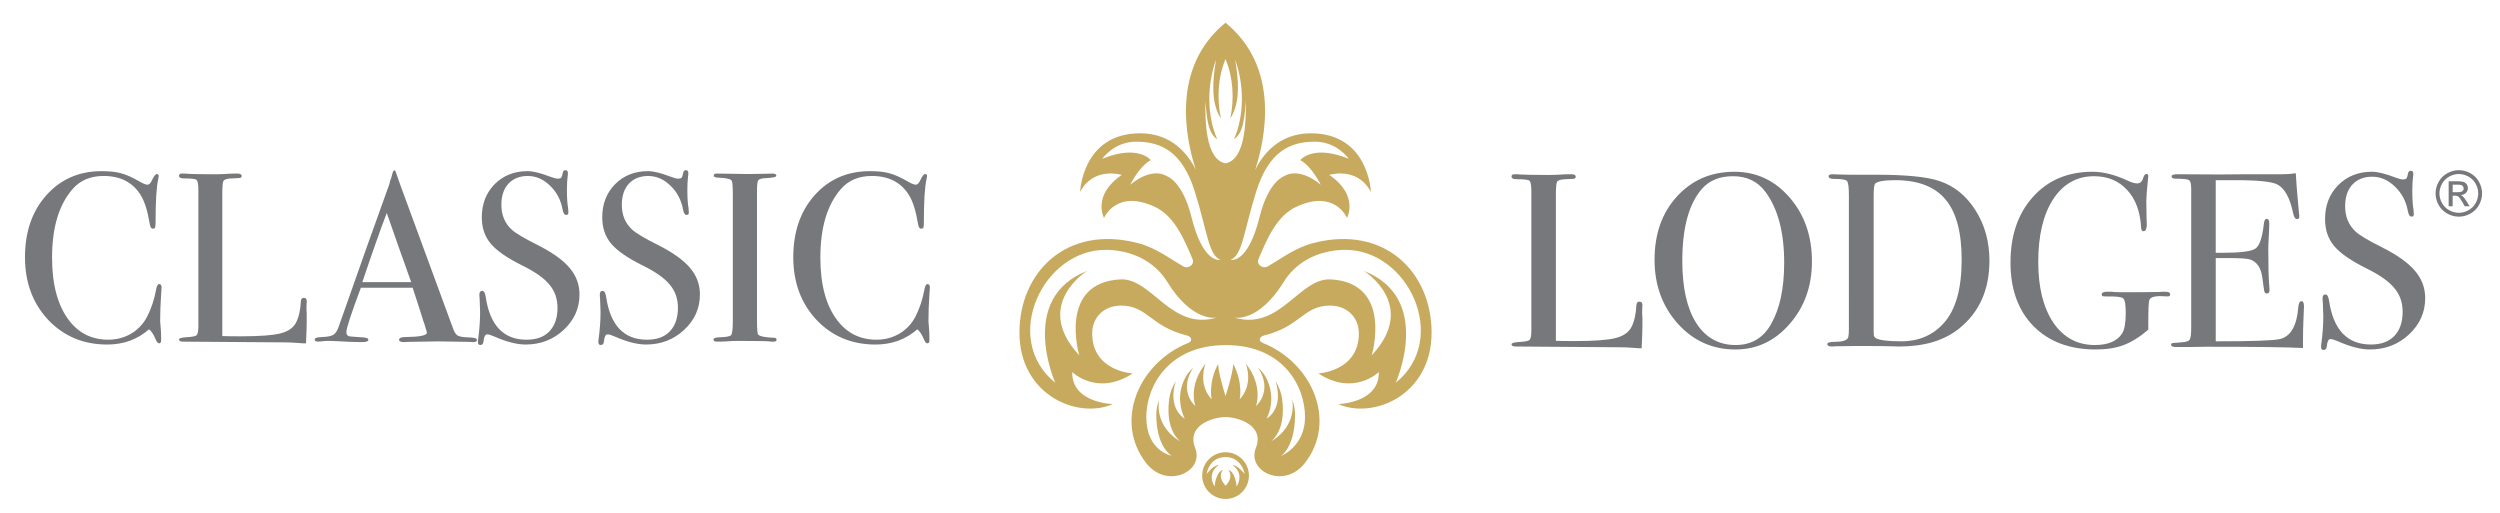 <?xml version="1.0" encoding="utf-8"?>
<!-- Generator: Adobe Illustrator 16.0.4, SVG Export Plug-In . SVG Version: 6.00 Build 0)  -->
<!DOCTYPE svg PUBLIC "-//W3C//DTD SVG 1.0//EN" "http://www.w3.org/TR/2001/REC-SVG-20010904/DTD/svg10.dtd">
<svg version="1.0" id="Layer_1" xmlns="http://www.w3.org/2000/svg" xmlns:xlink="http://www.w3.org/1999/xlink" x="0px" y="0px"
	 width="327.173px" height="67.135px" viewBox="0 0 327.173 67.135" enable-background="new 0 0 327.173 67.135"
	 xml:space="preserve">
<g>
	<path fill="#C8AA5E" d="M157.33,62.242c0-1.688,1.369-3.057,3.057-3.057c1.689,0,3.058,1.369,3.058,3.057
		c0,1.689-1.369,3.058-3.058,3.058C158.699,65.3,157.33,63.932,157.33,62.242 M160.379,59.814c-1.842,0-2.41,1.662-2.464,2.213
		c0,0,0.856-1.148,1.596-1.173c0,0-1.643,0.962-0.563,2.823c0,0,0.156-1.943,1.091-2.178c0,0-0.798,0.845,0.355,2.072
		c1.153-1.228,0.355-2.072,0.355-2.072c0.934,0.234,1.091,2.178,1.091,2.178c1.08-1.861-0.563-2.823-0.563-2.823
		c0.739,0.024,1.596,1.173,1.596,1.173C162.819,61.477,162.221,59.814,160.379,59.814"/>
	<path fill="#C8AA5E" d="M160.381,2.972c7.19,5.868,5.209,15.177,3.887,19.246c0.991-2.002,3.115-4.774,7.283-4.774
		c7.593,0,7.86,7.684,7.86,7.684c-1.786-3.396-5.448-2.234-5.448-2.234c3.93,2.68,2.321,5.628,2.321,5.628s-1.607-3.841-6.699-1.429
		c-2.51,1.188-3.77,4.156-4.904,6.857c-0.276,0.659,0.573,1.287,1.219,0.916c1.905-1.092,3.603-2.445,5.963-3.058
		c9.342-2.421,15.487,3.833,15.487,11.716c0,8.25-7.715,11.377-12.214,9.355c0,0,5.393-0.122,5.303-4.187
		c0,0-3.26,3.215-7.906,0.179c0,0,5.297-0.275,5.297-5.231c0-2.113-1.545-3.646-3.771-3.646c-3.475,0-3.824,2.716-8.619,3.907
		c-0.619,0.154-0.797,0.729-0.19,0.973c6.54,2.627,9.758,10.282,5.519,15.723c-2.713,3.481-7.628,1.106-6.421-1.954
		c1.207-3.06-2.458-4.062-3.966-4.062c-1.509,0-5.173,1.003-3.967,4.062c1.207,3.061-3.708,5.436-6.421,1.954
		c-4.239-5.44-1.02-13.096,5.519-15.723c0.608-0.243,0.429-0.818-0.189-0.973c-4.795-1.191-5.145-3.907-8.62-3.907
		c-2.227,0-3.771,1.532-3.771,3.646c0,4.956,5.296,5.231,5.296,5.231c-4.646,3.036-7.906-0.179-7.906-0.179
		c-0.089,4.064,5.303,4.187,5.303,4.187c-4.499,2.021-12.214-1.105-12.214-9.355c0-7.883,6.146-14.137,15.487-11.716
		c2.361,0.612,4.058,1.966,5.963,3.058c0.646,0.371,1.495-0.257,1.219-0.916c-1.134-2.701-2.394-5.669-4.904-6.857
		c-5.092-2.412-6.7,1.429-6.7,1.429s-1.608-2.948,2.323-5.628c0,0-3.663-1.161-5.45,2.234c0,0,0.268-7.684,7.862-7.684
		c4.167,0,6.291,2.772,7.282,4.774C155.171,18.148,153.19,8.84,160.381,2.972 M160.381,51.85c0,0,1.006-3.089,1.006-4.229
		c1.335,2.493,0.85,4.625,0.85,4.625s1.833-1.687,0.795-4.666c2.346,2.939,1.333,5.565,1.333,5.565s2.283-1.889,0.292-5.02
		c0.387,0.364,0.726,0.753,0.963,1.18c1.611,2.892,0.132,5.477,0.132,5.477s2.323-1.201,1.177-4.915
		c0.451,0.743,0.745,1.521,0.852,2.276c0.599,4.26-1.444,5.617-1.444,5.617s3.306-1.638,2.788-5.451
		c0.234,0.659,0.357,1.318,0.357,1.945c0,4.301-1.852,5.434-1.852,5.434s3.158-1.239,3.158-5.109c0-3.991-2.814-9.417-10.366-9.417
		c-7.551,0-10.406,5.426-10.406,9.417c0,4.476,3.32,5.069,3.32,5.069s-2.013-1.093-2.013-5.394c0-0.627,0.124-1.286,0.358-1.945
		c-0.519,3.813,2.788,5.451,2.788,5.451s-2.043-1.357-1.445-5.617c0.107-0.756,0.401-1.533,0.851-2.276
		c-1.146,3.714,1.178,4.915,1.178,4.915s-1.48-2.585,0.13-5.477c0.238-0.427,0.578-0.815,0.965-1.18
		c-1.992,3.131,0.292,5.02,0.292,5.02s-1.014-2.626,1.333-5.565c-1.039,2.979,0.795,4.666,0.795,4.666s-0.485-2.132,0.85-4.625
		C159.418,48.761,160.381,51.85,160.381,51.85 M144.879,32.699c-8.379-0.179-13.927,11.638-6.772,17.396
		c0,0-4.991-11.06,4.164-14.642c0,0-7.189,4.438-1.025,11.05c0,0-2.843-9.476,5.353-9.94c4.126-0.233,6.664,6.776,12.619,4.998
		c0,0-3.151,0.71-6.479-4.702C151.357,34.611,148.66,32.78,144.879,32.699 M160.381,7.725c-0.994,2.38-1.151,5.219-0.597,7.774
		c-1.396-2.102-1.052-5.245-0.638-7.693c-1.168,3.248-1.233,7.235,0.146,10.404c-1.348-0.819-1.385-3.424-1.546-4.984
		c-0.016,2.43-0.032,7.647,2.636,8.15c2.666-0.503,2.677-5.721,2.66-8.15c-0.16,1.561-0.197,4.165-1.545,4.984
		c1.378-3.169,1.314-7.156,0.145-10.404c0.415,2.448,0.758,5.592-0.638,7.693C161.558,12.943,161.374,10.104,160.381,7.725
		 M176.504,20.777c0,0-1.521-2.234-4.425-2.234c-3.305,0-6.045,1.312-7.679,6.521c-1.654,5.271-1.785,8.309-3.35,8.934
		c0,0,2.243,0.649,3.796-5.628c1.16-4.688,3.215-5.316,3.215-5.316s1.788-1.339,4.781,1.119c0,0-1.164-2.413-2.681-3.216
		C170.162,20.956,171.768,18.855,176.504,20.777 M144.257,20.777c4.737-1.922,6.342,0.179,6.342,0.179
		c-1.516,0.803-2.68,3.216-2.68,3.216c2.992-2.458,4.781-1.119,4.781-1.119s2.055,0.628,3.215,5.316
		c1.553,6.277,3.796,5.628,3.796,5.628c-1.566-0.625-1.695-3.662-3.35-8.934c-1.634-5.209-4.375-6.521-7.68-6.521
		C145.778,18.543,144.257,20.777,144.257,20.777 M175.882,32.699c-3.781,0.081-6.479,1.912-7.859,4.16
		c-3.329,5.412-6.479,4.702-6.479,4.702c5.954,1.778,8.493-5.231,12.618-4.998c8.195,0.465,5.354,9.94,5.354,9.94
		c6.164-6.611-1.025-11.05-1.025-11.05c9.154,3.582,4.164,14.642,4.164,14.642C189.809,44.337,184.26,32.521,175.882,32.699"/>
	<path fill="#77787B" d="M21.15,37.652c0-0.042-0.021,0.242-0.063,0.854c-0.084,1.225-0.127,2.406-0.127,3.545
		c0,0.127,0.021,0.392,0.064,0.792c0.042,0.379,0.063,0.844,0.063,1.393v0.283c0,0.274-0.084,0.411-0.254,0.411
		c-0.168,0-0.316-0.157-0.442-0.473c-0.296-0.697-0.591-1.15-0.887-1.361c-1.519,1.329-3.344,1.993-5.475,1.993
		c-3.102,0-5.675-1.075-7.722-3.228c-2.026-2.174-3.038-4.905-3.038-8.197c0-3.312,0.928-6.013,2.785-8.103
		c1.878-2.109,4.294-3.164,7.247-3.164c1.076,0,1.931,0.095,2.564,0.284c0.654,0.169,1.456,0.528,2.405,1.076
		c0.464,0.275,0.813,0.412,1.044,0.412c0.19,0,0.37-0.169,0.538-0.507c0.275-0.59,0.496-0.886,0.665-0.886s0.253,0.084,0.253,0.253
		c0,0.085-0.021,0.222-0.063,0.412c-0.232,1.012-0.348,2.911-0.348,5.695c0,0.402-0.032,0.634-0.095,0.697
		c-0.064,0.062-0.148,0.095-0.253,0.095c-0.211,0-0.349-0.201-0.412-0.601c-0.274-1.688-0.664-2.944-1.171-3.768
		c-1.034-1.688-2.658-2.531-4.874-2.531c-1.708,0-3.059,0.569-4.051,1.709c-1.793,2.047-2.69,5.043-2.69,8.988
		c0,3.523,0.739,6.257,2.215,8.196c1.288,1.689,2.997,2.533,5.128,2.533c1.097,0,2.099-0.264,3.007-0.792
		c0.907-0.548,1.603-1.287,2.088-2.215c0.549-1.076,0.939-2.247,1.171-3.514c0.085-0.507,0.222-0.76,0.411-0.76
		C21.045,37.177,21.15,37.335,21.15,37.652"/>
	<path fill="#77787B" d="M40.14,42.21c0,0.548-0.032,1.455-0.095,2.721h-0.348c-0.127,0-0.433-0.021-0.918-0.062
		c-0.486-0.042-1.034-0.064-1.646-0.064L23.967,44.71c-0.358,0-0.538-0.096-0.538-0.285c0-0.148,0.285-0.243,0.854-0.285
		c0.803-0.042,1.277-0.126,1.425-0.252c0.169-0.148,0.253-0.549,0.253-1.204V24.897c0-0.78-0.084-1.234-0.253-1.36
		c-0.148-0.127-0.707-0.19-1.677-0.19c-0.401,0-0.602-0.116-0.602-0.348c0-0.19,0.127-0.285,0.38-0.285h0.285
		c0.696,0.062,2.078,0.095,4.146,0.095c0.19,0,0.559-0.011,1.107-0.032c0.549-0.042,1.003-0.062,1.361-0.062h0.349
		c0.379,0,0.569,0.104,0.569,0.315c0,0.127-0.063,0.211-0.19,0.255c-0.105,0.021-0.464,0.042-1.076,0.062
		c-0.612,0.021-0.981,0.127-1.107,0.316c-0.106,0.17-0.158,0.718-0.158,1.646v18.673c0.569,0.021,1.36,0.032,2.373,0.032
		c2.469,0,4.209-0.126,5.222-0.38c1.013-0.253,1.699-0.729,2.057-1.424c0.359-0.697,0.57-1.635,0.633-2.817
		c0.022-0.273,0.148-0.412,0.38-0.412c0.275,0,0.401,0.159,0.38,0.476l-0.032,0.791v0.284c0.021,0.148,0.032,0.296,0.032,0.443
		V42.21z"/>
	<path fill="#77787B" d="M53.812,36.924c-0.338-0.949-0.897-2.521-1.678-4.716l-1.519-4.336c-0.886,2.321-1.952,5.338-3.196,9.052
		H53.812z M62.419,44.488c0,0.19-0.158,0.285-0.475,0.285c-0.211,0-0.4-0.011-0.569-0.033l-4.02-0.062l-4.019,0.062
		c-0.148,0.022-0.306,0.033-0.475,0.033c-0.421,0-0.633-0.106-0.633-0.317c0-0.231,0.285-0.348,0.855-0.348
		c1.856-0.021,2.785-0.211,2.785-0.569c0-0.021-0.021-0.105-0.064-0.254l-0.253-0.854l-0.158-0.444
		c-0.19-0.654-0.654-2.099-1.392-4.335h-6.773c-1.266,3.375-1.899,5.316-1.899,5.824c0,0.294,0.127,0.474,0.379,0.537
		c0.064,0.021,0.591,0.062,1.583,0.127c0.612,0.021,0.918,0.126,0.918,0.315c0,0.211-0.274,0.317-0.823,0.317
		c-0.971,0-2.1-0.043-3.387-0.127c-0.316-0.021-0.643-0.032-0.981-0.032c-0.337,0-0.664,0.022-0.981,0.064
		c-0.168,0.021-0.305,0.03-0.411,0.03c-0.295,0-0.442-0.095-0.442-0.283c0-0.19,0.326-0.297,0.98-0.317
		c0.675-0.021,1.16-0.116,1.456-0.285c0.295-0.189,0.527-0.538,0.696-1.044c2.722-7.764,4.937-13.999,6.646-18.704
		c0.043-0.254,0.126-0.539,0.254-0.854l0.157-0.57c0.064-0.232,0.148-0.348,0.254-0.348c0.063,0,0.116,0.062,0.158,0.189
		c0.274,0.823,0.897,2.542,1.868,5.159c0.759,2.046,2.647,7.184,5.665,15.413c0.168,0.464,0.379,0.759,0.632,0.886
		c0.275,0.126,0.823,0.2,1.646,0.221C62.146,44.193,62.419,44.298,62.419,44.488"/>
	<path fill="#77787B" d="M75.838,38.538c0,1.814-0.696,3.365-2.088,4.652c-1.372,1.267-3.029,1.898-4.97,1.898
		c-1.139,0-2.5-0.348-4.082-1.044c-0.423-0.19-0.739-0.285-0.95-0.285c-0.253,0-0.411,0.307-0.475,0.918
		c-0.021,0.316-0.158,0.474-0.411,0.474c-0.211,0-0.317-0.126-0.317-0.379c0-0.169,0.011-0.295,0.032-0.38
		c0.169-1.287,0.253-2.479,0.253-3.576c0-0.211-0.021-0.802-0.063-1.771c-0.021-0.127-0.032-0.296-0.032-0.507
		c0-0.316,0.127-0.476,0.38-0.476c0.211,0,0.359,0.254,0.443,0.761c0.549,3.756,2.332,5.634,5.349,5.634
		c1.287,0,2.278-0.359,2.975-1.076c0.717-0.739,1.076-1.773,1.076-3.103c0-1.181-0.348-2.184-1.045-3.006
		c-0.675-0.845-1.846-1.678-3.512-2.501c-2.005-0.991-3.397-1.952-4.178-2.88c-0.781-0.928-1.171-2.078-1.171-3.45
		c0-1.751,0.559-3.195,1.677-4.335c1.14-1.14,2.574-1.709,4.305-1.709c0.717,0,1.708,0.242,2.974,0.728
		c0.444,0.169,0.771,0.254,0.981,0.254c0.232,0,0.38-0.042,0.444-0.127c0.084-0.085,0.158-0.306,0.221-0.664
		c0.042-0.212,0.159-0.318,0.348-0.318c0.212,0,0.316,0.128,0.316,0.381c0,0.168-0.01,0.296-0.031,0.38
		c-0.063,0.507-0.095,1.118-0.095,1.836c0,1.013,0.053,1.814,0.159,2.404l0.031,0.507c0.021,0.232-0.074,0.349-0.285,0.349
		c-0.232,0-0.39-0.243-0.475-0.729c-0.232-1.245-0.78-2.278-1.645-3.102c-0.865-0.844-1.836-1.266-2.912-1.266
		c-1.055,0-1.899,0.338-2.532,1.013c-0.612,0.676-0.918,1.593-0.918,2.754c0,1.35,0.454,2.436,1.361,3.259
		c0.507,0.465,1.604,1.119,3.292,1.963c1.983,0.991,3.407,2.004,4.272,3.038C75.406,36.069,75.838,37.229,75.838,38.538"/>
	<path fill="#77787B" d="M91.599,38.538c0,1.814-0.696,3.365-2.089,4.652c-1.371,1.267-3.027,1.898-4.969,1.898
		c-1.139,0-2.5-0.348-4.082-1.044c-0.422-0.19-0.739-0.285-0.95-0.285c-0.253,0-0.411,0.307-0.475,0.918
		c-0.021,0.316-0.158,0.474-0.411,0.474c-0.211,0-0.316-0.126-0.316-0.379c0-0.169,0.01-0.295,0.031-0.38
		c0.169-1.287,0.254-2.479,0.254-3.576c0-0.211-0.022-0.802-0.063-1.771c-0.022-0.127-0.033-0.296-0.033-0.507
		c0-0.316,0.127-0.476,0.38-0.476c0.211,0,0.359,0.254,0.443,0.761c0.549,3.756,2.332,5.634,5.349,5.634
		c1.287,0,2.278-0.359,2.975-1.076c0.717-0.739,1.076-1.773,1.076-3.103c0-1.181-0.348-2.184-1.045-3.006
		c-0.675-0.845-1.846-1.678-3.512-2.501c-2.005-0.991-3.397-1.952-4.178-2.88c-0.781-0.928-1.171-2.078-1.171-3.45
		c0-1.751,0.559-3.195,1.678-4.335c1.139-1.14,2.573-1.709,4.304-1.709c0.717,0,1.709,0.242,2.975,0.728
		c0.443,0.169,0.77,0.254,0.981,0.254c0.232,0,0.379-0.042,0.443-0.127c0.084-0.085,0.158-0.306,0.221-0.664
		c0.042-0.212,0.159-0.318,0.349-0.318c0.21,0,0.316,0.128,0.316,0.381c0,0.168-0.011,0.296-0.032,0.38
		c-0.063,0.507-0.095,1.118-0.095,1.836c0,1.013,0.053,1.814,0.159,2.404l0.031,0.507c0.021,0.232-0.074,0.349-0.285,0.349
		c-0.232,0-0.39-0.243-0.474-0.729c-0.232-1.245-0.781-2.278-1.647-3.102c-0.864-0.844-1.835-1.266-2.911-1.266
		c-1.055,0-1.899,0.338-2.532,1.013c-0.612,0.676-0.917,1.593-0.917,2.754c0,1.35,0.453,2.436,1.36,3.259
		c0.506,0.465,1.604,1.119,3.292,1.963c1.983,0.991,3.408,2.004,4.273,3.038C91.166,36.069,91.599,37.229,91.599,38.538"/>
	<path fill="#77787B" d="M101.631,44.457c0,0.169-0.126,0.253-0.38,0.253h-0.316c-0.127-0.063-1.562-0.096-4.304-0.096
		c-0.528,0-1.055,0.022-1.583,0.063c-0.274,0.021-0.696,0.032-1.266,0.032c-0.274,0-0.411-0.096-0.411-0.285
		c0-0.169,0.274-0.264,0.823-0.285c0.844-0.021,1.34-0.115,1.487-0.284c0.148-0.19,0.222-0.802,0.222-1.836V25.373
		c0-1.034-0.053-1.614-0.159-1.741c-0.126-0.211-0.706-0.338-1.74-0.38c-0.401-0.021-0.601-0.105-0.601-0.253
		c0-0.19,0.126-0.285,0.379-0.285l4.273,0.062c0.317,0,0.928-0.01,1.835-0.031l1.203-0.031c0.338,0,0.506,0.095,0.506,0.285
		c0,0.169-0.464,0.274-1.392,0.315c-0.528,0.022-0.855,0.117-0.981,0.285c-0.105,0.17-0.159,0.612-0.159,1.329V41.83
		c0,1.201,0.054,1.856,0.159,1.962c0.232,0.232,0.918,0.369,2.057,0.411C101.515,44.203,101.631,44.288,101.631,44.457"/>
	<path fill="#77787B" d="M121.696,37.652c0-0.042-0.021,0.242-0.063,0.854c-0.084,1.225-0.127,2.406-0.127,3.545
		c0,0.127,0.022,0.392,0.064,0.792c0.042,0.379,0.063,0.844,0.063,1.393v0.283c0,0.274-0.084,0.411-0.253,0.411
		s-0.316-0.157-0.443-0.473c-0.296-0.697-0.591-1.15-0.886-1.361c-1.519,1.329-3.344,1.993-5.475,1.993
		c-3.102,0-5.676-1.075-7.723-3.228c-2.025-2.174-3.038-4.905-3.038-8.197c0-3.312,0.928-6.013,2.785-8.103
		c1.878-2.109,4.294-3.164,7.247-3.164c1.077,0,1.931,0.095,2.564,0.284c0.654,0.169,1.456,0.528,2.406,1.076
		c0.464,0.275,0.812,0.412,1.044,0.412c0.19,0,0.369-0.169,0.538-0.507c0.274-0.59,0.496-0.886,0.665-0.886
		c0.168,0,0.253,0.084,0.253,0.253c0,0.085-0.021,0.222-0.064,0.412c-0.232,1.012-0.348,2.911-0.348,5.695
		c0,0.402-0.032,0.634-0.095,0.697c-0.063,0.062-0.147,0.095-0.253,0.095c-0.211,0-0.348-0.201-0.411-0.601
		c-0.275-1.688-0.665-2.944-1.172-3.768c-1.034-1.688-2.658-2.531-4.873-2.531c-1.709,0-3.059,0.569-4.052,1.709
		c-1.793,2.047-2.689,5.043-2.689,8.988c0,3.523,0.738,6.257,2.215,8.196c1.287,1.689,2.996,2.533,5.127,2.533
		c1.097,0,2.1-0.264,3.007-0.792c0.907-0.548,1.603-1.287,2.089-2.215c0.548-1.076,0.938-2.247,1.171-3.514
		c0.084-0.507,0.221-0.76,0.411-0.76C121.591,37.177,121.696,37.335,121.696,37.652"/>
	<path fill="#77787B" d="M214.939,42.785c0,0.562-0.033,1.492-0.098,2.789h-0.356c-0.13,0-0.443-0.021-0.941-0.065
		c-0.497-0.043-1.06-0.063-1.687-0.063l-13.495-0.098c-0.368,0-0.552-0.097-0.552-0.292c0-0.151,0.293-0.249,0.877-0.292
		c0.822-0.044,1.308-0.13,1.459-0.259c0.174-0.152,0.26-0.562,0.26-1.232V25.04c0-0.8-0.086-1.265-0.26-1.396
		c-0.151-0.129-0.725-0.193-1.719-0.193c-0.412,0-0.617-0.119-0.617-0.357c0-0.194,0.131-0.292,0.39-0.292h0.292
		c0.714,0.065,2.131,0.098,4.249,0.098c0.194,0,0.573-0.012,1.136-0.032c0.562-0.043,1.028-0.065,1.395-0.065h0.357
		c0.389,0,0.584,0.108,0.584,0.324c0,0.13-0.064,0.217-0.195,0.26c-0.107,0.021-0.476,0.043-1.103,0.065
		c-0.627,0.021-1.006,0.129-1.135,0.324c-0.108,0.173-0.162,0.735-0.162,1.687v19.139c0.584,0.022,1.396,0.033,2.433,0.033
		c2.53,0,4.314-0.129,5.353-0.39c1.038-0.259,1.741-0.745,2.108-1.459s0.584-1.676,0.649-2.888c0.021-0.28,0.151-0.422,0.39-0.422
		c0.28,0,0.41,0.162,0.389,0.487l-0.033,0.812v0.292c0.021,0.15,0.033,0.302,0.033,0.453V42.785z"/>
	<path fill="#77787B" d="M233.495,34.383c0-3.958-0.812-7.04-2.433-9.245c-1.018-1.385-2.434-2.077-4.25-2.077
		c-1.73,0-3.071,0.531-4.022,1.591c-1.752,1.946-2.628,5.113-2.628,9.505c0,3.481,0.605,6.185,1.816,8.109
		c1.232,1.925,2.951,2.888,5.158,2.888c2.055,0,3.601-0.909,4.639-2.726C232.921,40.417,233.495,37.735,233.495,34.383
		 M237.128,34.221c0,3.223-0.974,5.947-2.92,8.174c-1.926,2.229-4.294,3.342-7.105,3.342c-2.983,0-5.492-1.124-7.525-3.373
		c-2.033-2.271-3.049-5.061-3.049-8.369c0-3.374,0.973-6.132,2.92-8.273c1.968-2.162,4.477-3.243,7.525-3.243
		c2.877,0,5.287,1.124,7.234,3.373C236.155,28.1,237.128,30.89,237.128,34.221"/>
	<path fill="#77787B" d="M256.721,33.993c0-3.59-0.702-6.217-2.108-7.882c-1.406-1.687-3.602-2.531-6.586-2.531
		c-1.448,0-2.324,0.152-2.627,0.454c-0.129,0.151-0.195,0.671-0.195,1.558V42.85c0,0.605,0.011,0.974,0.033,1.103
		c0.043,0.13,0.14,0.238,0.291,0.325c0.52,0.259,1.611,0.389,3.276,0.389c2.337,0,4.218-0.821,5.646-2.465
		C255.964,40.471,256.721,37.734,256.721,33.993 M260.355,34.123c0,3.808-1.33,6.77-3.99,8.89c-1.946,1.557-4.553,2.335-7.818,2.335
		c-0.087,0-0.477-0.01-1.168-0.032c-0.67-0.022-1.654-0.033-2.952-0.033h-1.622l-2.562,0.033c-0.151,0.022-0.313,0.032-0.487,0.032
		c-0.41,0-0.616-0.108-0.616-0.324c0-0.195,0.346-0.292,1.038-0.292c0.888,0,1.438-0.162,1.655-0.487
		c0.086-0.151,0.129-0.562,0.129-1.231V25.527c0-1.06-0.086-1.677-0.259-1.85c-0.151-0.172-0.703-0.261-1.655-0.261
		c-0.497,0-0.745-0.117-0.745-0.355c0-0.173,0.183-0.259,0.552-0.259c-0.022,0,0.215,0.01,0.713,0.031s0.984,0.032,1.459,0.032
		h3.472c3.894,0,6.649,0.271,8.272,0.812c1.969,0.648,3.558,1.936,4.77,3.86C259.749,29.441,260.355,31.637,260.355,34.123"/>
	<path fill="#77787B" d="M284.002,38.503c0,0.194-0.097,0.292-0.292,0.292l-0.746-0.032c-0.994-0.044-1.557,0.129-1.687,0.519
		c-0.086,0.261-0.13,1.2-0.13,2.822v1.038c-1.104,0.951-2.174,1.622-3.211,2.011c-1.017,0.39-2.238,0.584-3.666,0.584
		c-3.418,0-6.131-1.017-8.144-3.049c-2.011-2.054-3.016-4.833-3.016-8.337c0-3.546,0.983-6.412,2.952-8.596
		c1.968-2.186,4.562-3.277,7.785-3.277c1.405,0,2.941,0.389,4.606,1.168c0.497,0.238,0.908,0.357,1.231,0.357
		c0.412,0,0.683-0.26,0.812-0.779c0.107-0.303,0.237-0.454,0.389-0.454c0.174,0,0.26,0.086,0.26,0.26
		c0,0.064-0.021,0.292-0.065,0.682c-0.13,1.231-0.194,2.119-0.194,2.659l0.032,2.109c0.022,0.756,0.032,1.092,0.032,1.005
		c-0.043,0.52-0.184,0.778-0.421,0.778c-0.195,0-0.302-0.151-0.324-0.454c-0.108-2.097-0.714-3.741-1.817-4.931
		c-1.103-1.211-2.551-1.816-4.347-1.816c-2.249,0-4.032,1.005-5.353,3.017c-1.297,2.012-1.946,4.747-1.946,8.207
		c0,3.331,0.66,5.98,1.979,7.948c1.34,1.946,3.146,2.919,5.418,2.919c1.729,0,2.918-0.497,3.567-1.492
		c0.324-0.496,0.486-1.394,0.486-2.691c0-1.081-0.108-1.719-0.324-1.914c-0.194-0.195-0.897-0.281-2.108-0.26
		c-0.303,0-0.498-0.012-0.584-0.032c-0.086-0.044-0.129-0.119-0.129-0.228c0-0.237,0.236-0.356,0.713-0.356h0.584
		c0.324,0.064,1.471,0.087,3.438,0.064l2.726-0.031c0.15,0,0.313-0.012,0.485-0.033h0.356
		C283.787,38.179,284.002,38.286,284.002,38.503"/>
	<path fill="#77787B" d="M301.521,40.093c0,0.086-0.022,0.616-0.065,1.59c-0.044,0.973-0.065,1.902-0.065,2.789v1.07
		c-2.119-0.108-6.314-0.163-12.587-0.163c-0.757,0-1.503,0.012-2.237,0.033h-1.492h-0.325c-0.411,0-0.617-0.097-0.617-0.291
		c0-0.13,0.065-0.206,0.196-0.228c0.064,0,0.476-0.032,1.232-0.098c0.562-0.043,0.897-0.161,1.006-0.356
		c0.129-0.195,0.194-0.702,0.194-1.525v-18.23c0-0.627-0.098-0.995-0.293-1.104c-0.172-0.129-0.756-0.193-1.751-0.193
		c-0.346,0-0.52-0.099-0.52-0.292c0-0.195,0.238-0.292,0.714-0.292l5.548,0.031c0.193,0,1.416-0.011,3.666-0.031h4.541
		c0.648,0,1.244-0.043,1.783-0.131c0.044,0.931,0.142,2.218,0.293,3.861l0.13,1.395c0.022,0.107,0.032,0.248,0.032,0.422
		c0,0.216-0.098,0.323-0.291,0.323c-0.239,0-0.411-0.27-0.521-0.811c-0.409-1.946-1.081-3.179-2.011-3.698
		c-0.691-0.389-2.51-0.584-5.45-0.584h-2.66v9.505h0.779c2.422,0,3.892-0.184,4.412-0.551c0.54-0.368,0.907-1.438,1.103-3.212
		c0.043-0.454,0.162-0.681,0.356-0.681c0.237,0,0.356,0.194,0.356,0.584c0,0.389-0.021,0.962-0.064,1.719s-0.064,1.33-0.064,1.719
		c0,2.315,0.043,3.904,0.129,4.77c0.021,0.216,0.032,0.399,0.032,0.552c0,0.281-0.118,0.421-0.356,0.421
		c-0.151,0-0.26-0.086-0.323-0.259c-0.044-0.195-0.13-0.8-0.261-1.817c-0.172-1.275-0.702-2.064-1.59-2.368
		c-0.389-0.13-1.404-0.194-3.049-0.194h-1.46v10.899c4.759,0,7.548-0.097,8.37-0.292c1.428-0.323,2.238-1.708,2.432-4.151
		c0.045-0.54,0.185-0.812,0.422-0.812C301.412,39.411,301.521,39.639,301.521,40.093"/>
	<path fill="#77787B" d="M317.383,39.022c0,1.859-0.714,3.449-2.142,4.769c-1.406,1.297-3.104,1.945-5.094,1.945
		c-1.167,0-2.562-0.356-4.184-1.07c-0.434-0.194-0.758-0.292-0.973-0.292c-0.261,0-0.423,0.314-0.488,0.942
		c-0.021,0.322-0.161,0.484-0.422,0.484c-0.215,0-0.323-0.129-0.323-0.389c0-0.172,0.011-0.302,0.032-0.389
		c0.174-1.319,0.26-2.541,0.26-3.665c0-0.218-0.021-0.822-0.064-1.817c-0.021-0.13-0.033-0.303-0.033-0.519
		c0-0.324,0.129-0.486,0.39-0.486c0.216,0,0.366,0.259,0.454,0.778c0.562,3.849,2.39,5.773,5.482,5.773
		c1.319,0,2.336-0.368,3.049-1.103c0.735-0.758,1.104-1.817,1.104-3.18c0-1.211-0.357-2.237-1.071-3.081
		c-0.692-0.865-1.892-1.72-3.6-2.562c-2.056-1.018-3.483-2.001-4.283-2.952c-0.8-0.952-1.2-2.131-1.2-3.537
		c0-1.795,0.573-3.275,1.721-4.442c1.166-1.17,2.638-1.753,4.41-1.753c0.736,0,1.752,0.248,3.049,0.746
		c0.455,0.173,0.791,0.26,1.006,0.26c0.238,0,0.39-0.043,0.455-0.131c0.086-0.086,0.162-0.312,0.228-0.681
		c0.043-0.216,0.162-0.324,0.356-0.324c0.217,0,0.324,0.13,0.324,0.39c0,0.173-0.011,0.303-0.033,0.389
		c-0.063,0.519-0.097,1.147-0.097,1.881c0,1.039,0.054,1.861,0.162,2.466l0.033,0.521c0.021,0.237-0.076,0.355-0.292,0.355
		c-0.238,0-0.4-0.249-0.487-0.746c-0.237-1.275-0.8-2.335-1.687-3.179c-0.887-0.865-1.883-1.298-2.984-1.298
		c-1.081,0-1.947,0.346-2.596,1.038c-0.627,0.692-0.94,1.633-0.94,2.823c0,1.384,0.466,2.498,1.396,3.341
		c0.519,0.476,1.643,1.146,3.373,2.012c2.033,1.017,3.492,2.054,4.38,3.113C316.94,36.492,317.383,37.681,317.383,39.022"/>
	<path fill="#77787B" d="M320.98,25.152h0.642c0.306,0,0.515-0.045,0.627-0.137c0.11-0.092,0.167-0.212,0.167-0.362
		c0-0.097-0.027-0.184-0.081-0.261c-0.054-0.076-0.128-0.133-0.224-0.171c-0.096-0.037-0.271-0.057-0.529-0.057h-0.602V25.152z
		 M320.453,26.995v-3.273h1.125c0.384,0,0.662,0.03,0.834,0.091c0.172,0.06,0.309,0.166,0.41,0.316
		c0.103,0.15,0.153,0.311,0.153,0.479c0,0.239-0.085,0.448-0.255,0.625c-0.171,0.177-0.398,0.277-0.68,0.298
		c0.115,0.049,0.208,0.107,0.277,0.174c0.133,0.129,0.293,0.346,0.484,0.649l0.398,0.641h-0.645l-0.29-0.516
		c-0.228-0.406-0.413-0.66-0.552-0.762c-0.098-0.075-0.238-0.113-0.424-0.113h-0.311v1.391H320.453z M321.787,22.774
		c-0.428,0-0.844,0.109-1.247,0.328c-0.405,0.22-0.722,0.533-0.95,0.939c-0.229,0.407-0.343,0.831-0.343,1.272
		c0,0.438,0.112,0.857,0.337,1.26c0.224,0.401,0.538,0.715,0.941,0.939s0.823,0.336,1.262,0.336c0.438,0,0.859-0.111,1.262-0.336
		s0.716-0.538,0.939-0.939c0.223-0.402,0.334-0.822,0.334-1.26c0-0.441-0.112-0.865-0.34-1.272c-0.228-0.406-0.543-0.72-0.949-0.939
		C322.626,22.884,322.211,22.774,321.787,22.774 M321.787,22.271c0.511,0,1.009,0.131,1.496,0.393
		c0.486,0.263,0.865,0.638,1.137,1.125s0.406,0.997,0.406,1.526c0,0.523-0.133,1.028-0.4,1.511c-0.268,0.484-0.643,0.86-1.125,1.127
		c-0.482,0.269-0.986,0.401-1.514,0.401s-1.031-0.133-1.514-0.401c-0.482-0.267-0.858-0.643-1.127-1.127
		c-0.269-0.482-0.404-0.987-0.404-1.511c0-0.529,0.138-1.039,0.41-1.526c0.273-0.487,0.652-0.862,1.14-1.125
		C320.777,22.401,321.277,22.271,321.787,22.271"/>
</g>
</svg>
